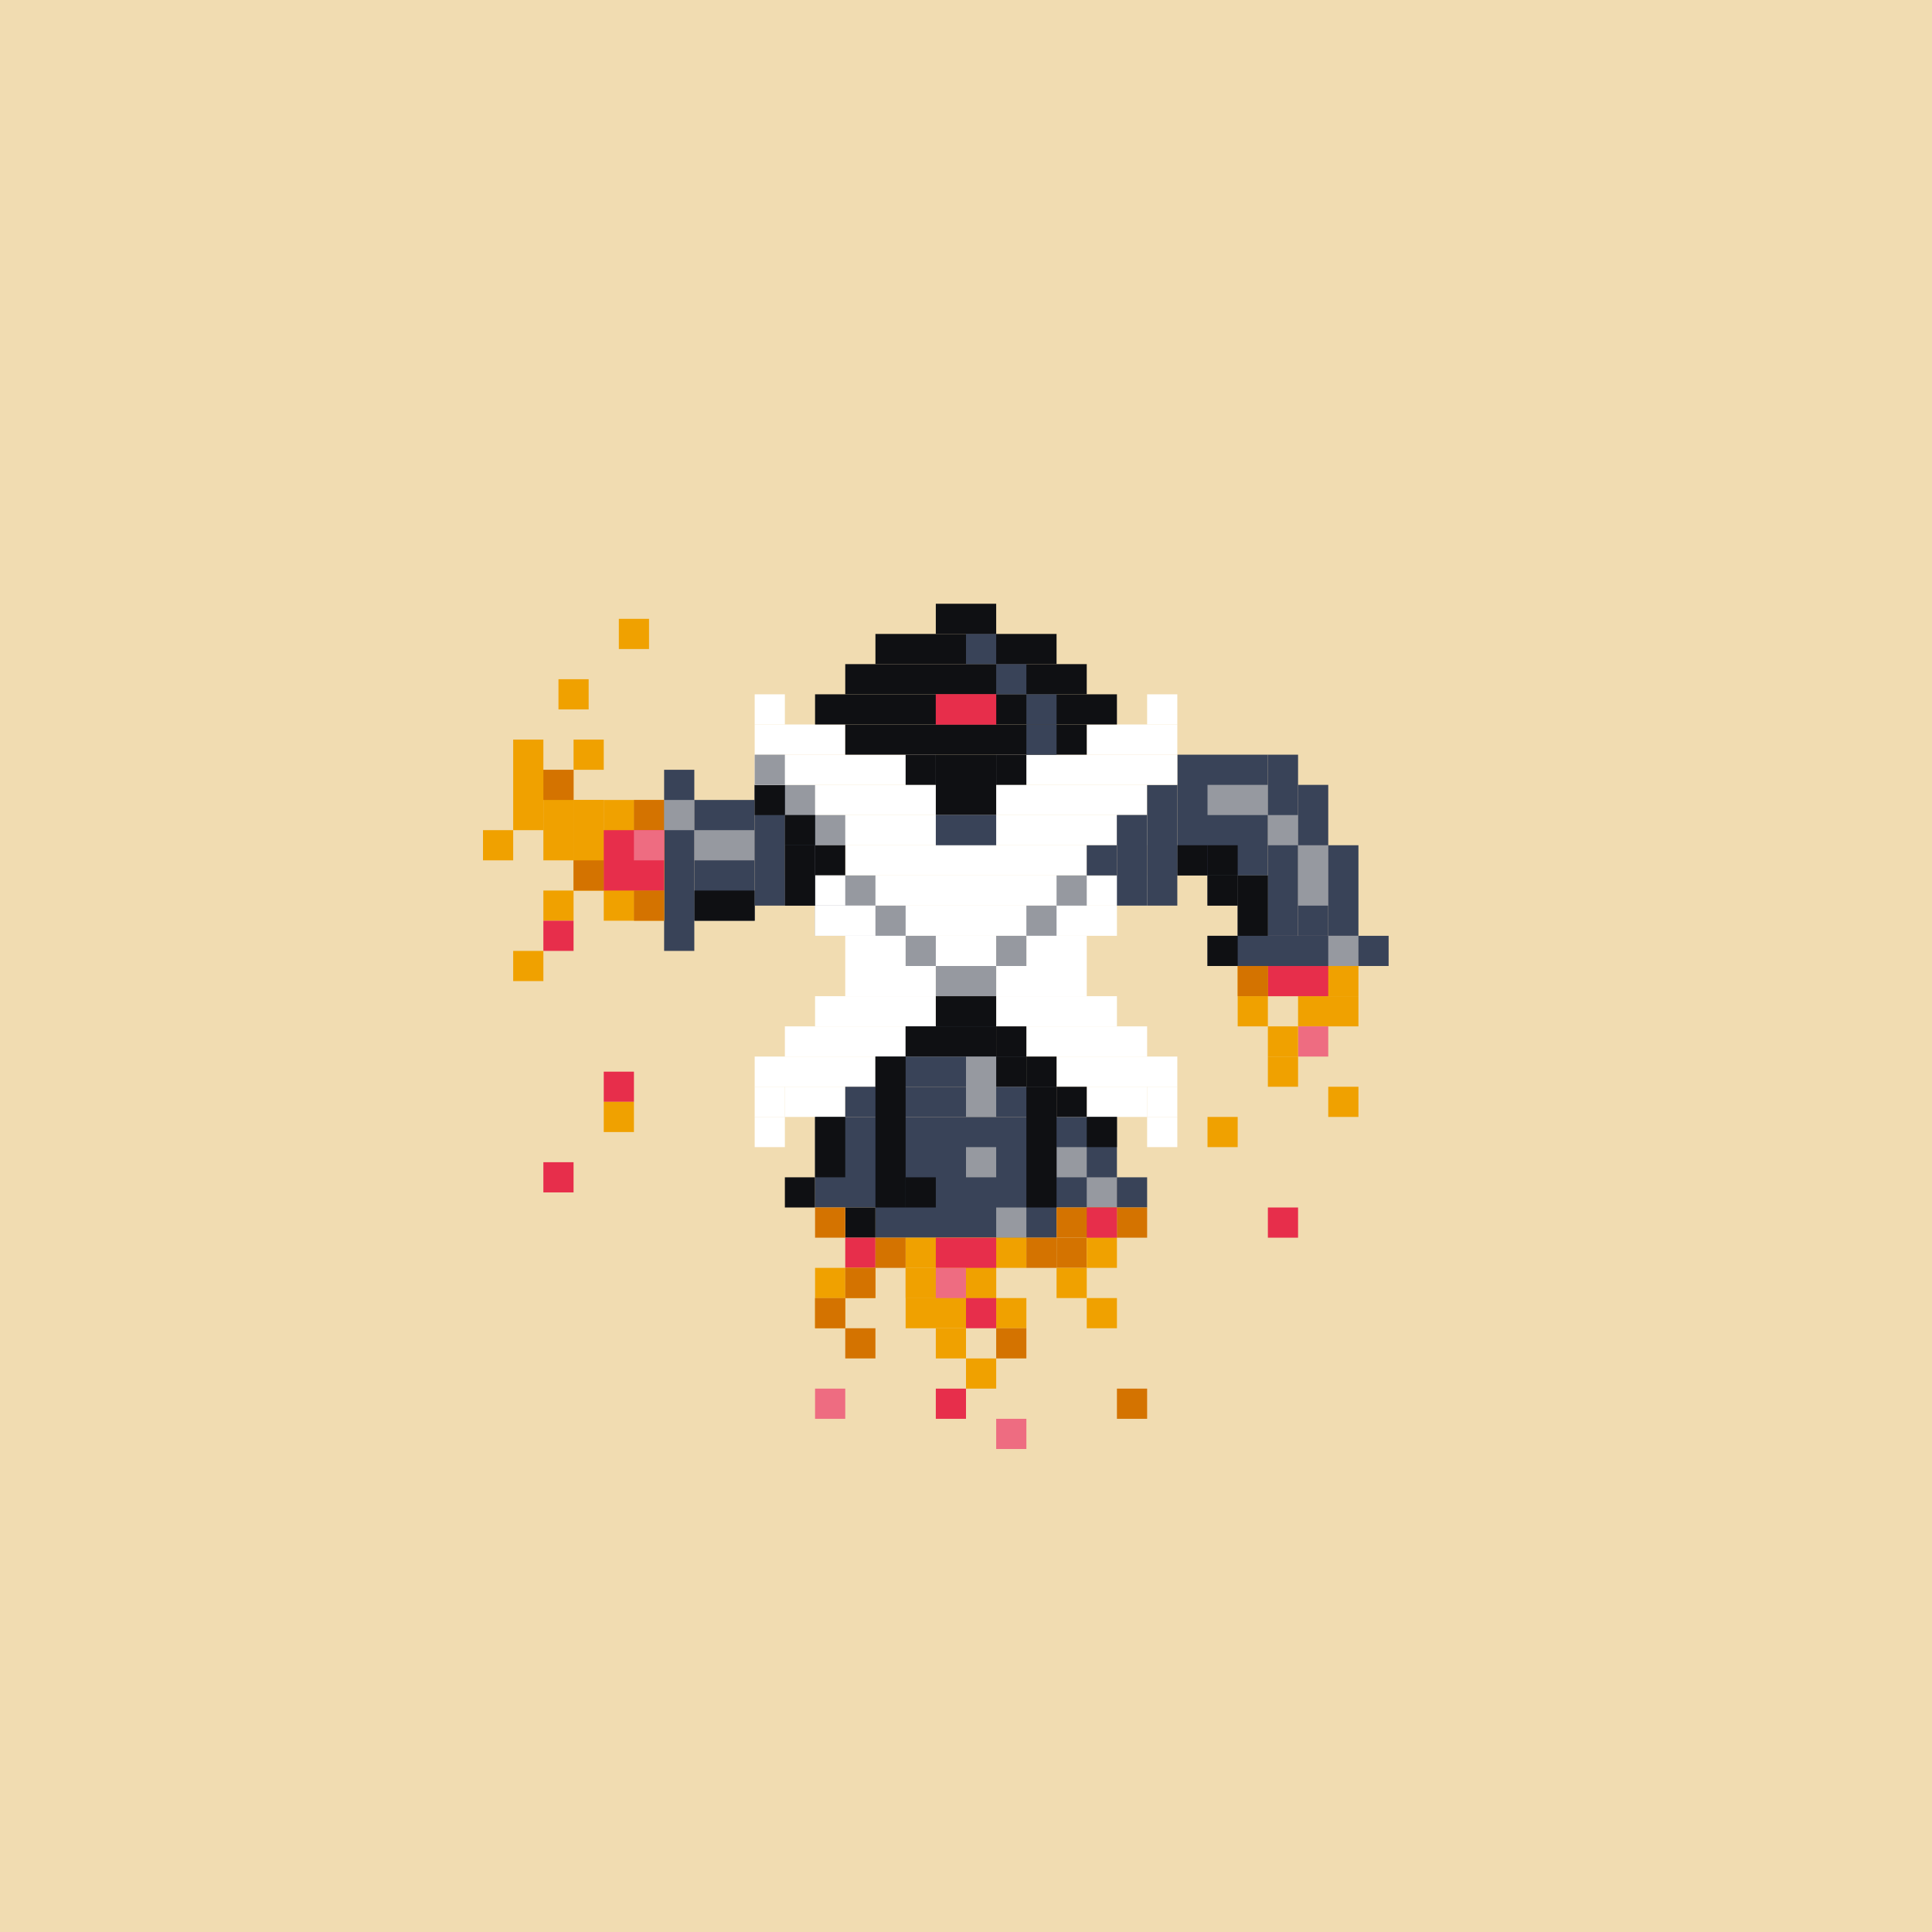 <svg width="768" height="768" viewBox="0 0 768 768" fill="none" xmlns="http://www.w3.org/2000/svg">
<rect width="768" height="768" fill="#F1DCB1"/>
<g clip-path="url(#clip0_5_187912)">
<rect width="384" height="384" transform="matrix(-1 0 0 1 576 192)" fill="#F1DCB1"/>
<rect x="276" y="318" width="24" height="48" fill="#394358"/>
<rect x="276" y="354" width="24" height="12" fill="#0F1013"/>
<rect x="264" y="306" width="12" height="72" fill="#394358"/>
<rect x="252" y="318" width="12" height="48" fill="#F0A100"/>
<rect x="240" y="318" width="12" height="48" fill="#F0A100"/>
<rect x="228" y="318" width="12" height="36" fill="#F0A100"/>
<rect x="228" y="318" width="12" height="36" fill="#F0A100"/>
<rect x="216" y="306" width="12" height="36" fill="#F0A100"/>
<rect x="204" y="294" width="12" height="36" fill="#F0A100"/>
<rect x="228" y="294" width="12" height="12" fill="#F0A100"/>
<rect x="192" y="330" width="12" height="12" fill="#F0A100"/>
<rect x="216" y="354" width="12" height="12" fill="#F0A100"/>
<rect x="204" y="378" width="12" height="12" fill="#F0A100"/>
<rect x="240" y="426" width="12" height="12" fill="#E72E4B"/>
<rect x="216" y="462" width="12" height="12" fill="#E72E4B"/>
<rect x="216" y="366" width="12" height="12" fill="#E72E4B"/>
<rect x="240" y="438" width="12" height="12" fill="#F0A100"/>
<rect x="228" y="342" width="12" height="12" fill="#D47300"/>
<rect x="252" y="318" width="12" height="12" fill="#D47300"/>
<rect x="252" y="354" width="12" height="12" fill="#D47300"/>
<rect x="216" y="306" width="12" height="12" fill="#D47300"/>
<rect x="222" y="270" width="12" height="12" fill="#F0A100"/>
<rect x="246" y="246" width="12" height="12" fill="#F0A100"/>
<rect x="240" y="330" width="24" height="24" fill="#E72E4B"/>
<rect x="252" y="330" width="12" height="12" fill="#EE6C81"/>
<rect x="264" y="318" width="12" height="12" fill="#9699A0"/>
<rect x="276" y="330" width="24" height="12" fill="#9699A0"/>
<rect x="468" y="300" width="36" height="48" fill="#394358"/>
<rect x="504" y="300" width="12" height="72" fill="#394358"/>
<rect x="516" y="312" width="12" height="60" fill="#394358"/>
<rect x="528" y="336" width="12" height="36" fill="#394358"/>
<rect x="492" y="348" width="12" height="24" fill="#394358"/>
<rect x="480" y="372" width="72" height="12" fill="#394358"/>
<rect x="492" y="384" width="48" height="12" fill="#F0A100"/>
<rect x="480" y="348" width="12" height="12" fill="#394358"/>
<rect x="480" y="312" width="24" height="12" fill="#9699A0"/>
<rect x="504" y="324" width="12" height="12" fill="#9699A0"/>
<rect x="528" y="372" width="12" height="12" fill="#9699A0"/>
<rect x="516" y="336" width="12" height="24" fill="#9699A0"/>
<rect x="492" y="396" width="12" height="12" fill="#F0A100"/>
<rect x="516" y="396" width="24" height="12" fill="#F0A100"/>
<rect x="516" y="408" width="12" height="12" fill="#EE6C81"/>
<rect x="504" y="420" width="12" height="12" fill="#F0A100"/>
<rect x="528" y="432" width="12" height="12" fill="#F0A100"/>
<rect x="480" y="444" width="12" height="12" fill="#F0A100"/>
<rect x="504" y="480" width="12" height="12" fill="#E72E4B"/>
<rect x="504" y="384" width="24" height="12" fill="#E72E4B"/>
<rect x="492" y="384" width="12" height="12" fill="#D47300"/>
<rect x="504" y="408" width="12" height="12" fill="#F0A100"/>
<rect x="468" y="336" width="12" height="12" fill="#0F1013"/>
<rect x="480" y="348" width="12" height="12" fill="#0F1013"/>
<rect x="480" y="372" width="12" height="12" fill="#0F1013"/>
<rect x="492" y="348" width="12" height="24" fill="#0F1013"/>
<rect x="480" y="336" width="12" height="12" fill="#0F1013"/>
<rect x="324" y="360" width="120" height="12" fill="white"/>
<rect x="312" y="348" width="144" height="12" fill="white"/>
<rect x="336" y="336" width="96" height="12" fill="white"/>
<rect x="324" y="324" width="120" height="12" fill="white"/>
<rect x="312" y="312" width="144" height="12" fill="white"/>
<rect x="456" y="312" width="12" height="48" fill="#394358"/>
<rect x="432" y="336" width="12" height="12" fill="#394358"/>
<rect x="300" y="312" width="24" height="12" fill="#9699A0"/>
<rect x="312" y="324" width="24" height="12" fill="#9699A0"/>
<rect x="408" y="360" width="12" height="12" fill="#9699A0"/>
<rect x="420" y="348" width="12" height="12" fill="#9699A0"/>
<rect x="444" y="324" width="12" height="12" fill="#9699A0"/>
<rect x="324" y="336" width="12" height="12" fill="#0F1013"/>
<rect x="312" y="348" width="36" height="12" fill="#9699A0"/>
<rect x="312" y="348" width="24" height="12" fill="white"/>
<rect x="324" y="360" width="36" height="12" fill="#9699A0"/>
<rect x="324" y="360" width="24" height="12" fill="white"/>
<rect x="312" y="324" width="12" height="36" fill="#394358"/>
<rect x="300" y="312" width="12" height="48" fill="#394358"/>
<rect x="300" y="312" width="12" height="12" fill="#0F1013"/>
<rect x="300" y="300" width="72" height="12" fill="white"/>
<rect x="396" y="300" width="72" height="12" fill="white"/>
<rect x="300" y="288" width="36" height="12" fill="white"/>
<rect x="432" y="288" width="36" height="12" fill="white"/>
<rect x="300" y="300" width="12" height="12" fill="#9699A0"/>
<rect x="300" y="276" width="12" height="12" fill="white"/>
<rect x="456" y="276" width="12" height="12" fill="white"/>
<rect x="372" y="300" width="24" height="24" fill="#0F1013"/>
<rect x="372" y="324" width="24" height="12" fill="#394358"/>
<rect x="444" y="324" width="12" height="36" fill="#394358"/>
<rect x="336" y="288" width="96" height="12" fill="#0F1013"/>
<rect x="324" y="276" width="120" height="12" fill="#0F1013"/>
<rect x="336" y="264" width="96" height="12" fill="#0F1013"/>
<rect x="348" y="252" width="72" height="12" fill="#0F1013"/>
<rect x="372" y="240" width="24" height="12" fill="#0F1013"/>
<rect x="372" y="276" width="24" height="12" fill="#E72E4B"/>
<rect x="372" y="276" width="24" height="12" fill="#E72E4B"/>
<rect x="360" y="300" width="12" height="12" fill="#0F1013"/>
<rect x="396" y="300" width="12" height="12" fill="#0F1013"/>
<rect x="384" y="252" width="12" height="12" fill="#394358"/>
<rect x="396" y="264" width="12" height="12" fill="#394358"/>
<rect x="408" y="276" width="12" height="12" fill="#394358"/>
<rect x="408" y="288" width="12" height="12" fill="#394358"/>
<rect x="312" y="324" width="12" height="12" fill="#0F1013"/>
<rect x="312" y="336" width="12" height="24" fill="#0F1013"/>
<rect x="372" y="372" width="24" height="12" fill="white"/>
<rect x="336" y="372" width="36" height="12" fill="white"/>
<rect x="336" y="384" width="36" height="12" fill="white"/>
<rect x="396" y="384" width="36" height="12" fill="white"/>
<rect x="324" y="396" width="48" height="12" fill="white"/>
<rect x="396" y="396" width="48" height="12" fill="white"/>
<rect x="312" y="408" width="48" height="12" fill="white"/>
<rect x="408" y="408" width="48" height="12" fill="white"/>
<rect x="300" y="420" width="48" height="12" fill="white"/>
<rect x="420" y="420" width="48" height="12" fill="white"/>
<rect x="312" y="432" width="24" height="12" fill="white"/>
<rect x="432" y="432" width="24" height="12" fill="white"/>
<rect x="408" y="372" width="24" height="12" fill="white"/>
<rect x="360" y="372" width="12" height="12" fill="#9699A0"/>
<rect x="372" y="384" width="24" height="12" fill="#9699A0"/>
<rect x="372" y="396" width="24" height="12" fill="#0F1013"/>
<rect x="396" y="372" width="12" height="12" fill="#9699A0"/>
<rect x="360" y="408" width="36" height="12" fill="#394358"/>
<rect x="396" y="408" width="12" height="12" fill="#0F1013"/>
<rect x="384" y="408" width="12" height="12" fill="#0F1013"/>
<rect x="360" y="408" width="24" height="12" fill="#0F1013"/>
<rect x="312" y="468" width="12" height="12" fill="#0F1013"/>
<rect x="348" y="420" width="60" height="12" fill="#394358"/>
<rect x="396" y="420" width="12" height="12" fill="#0F1013"/>
<rect x="336" y="432" width="84" height="12" fill="#394358"/>
<rect x="408" y="420" width="12" height="12" fill="#0F1013"/>
<rect x="420" y="432" width="12" height="12" fill="#0F1013"/>
<rect x="324" y="444" width="120" height="36" fill="#394358"/>
<rect x="348" y="456" width="72" height="36" fill="#394358"/>
<rect x="432" y="444" width="12" height="12" fill="#0F1013"/>
<rect x="396" y="444" width="12" height="24" transform="rotate(-180 396 444)" fill="#9699A0"/>
<rect x="396" y="468" width="12" height="12" transform="rotate(-180 396 468)" fill="#9699A0"/>
<rect x="396" y="480" width="12" height="12" fill="#9699A0"/>
<rect x="432" y="468" width="12" height="12" fill="#9699A0"/>
<rect x="420" y="456" width="12" height="12" fill="#9699A0"/>
<rect x="408" y="432" width="12" height="48" fill="#0F1013"/>
<rect x="324" y="444" width="12" height="24" fill="#0F1013"/>
<rect x="348" y="420" width="12" height="60" fill="#0F1013"/>
<rect x="444" y="468" width="12" height="12" fill="#394358"/>
<rect x="336" y="480" width="12" height="12" fill="#0F1013"/>
<rect x="360" y="468" width="12" height="12" fill="#0F1013"/>
<rect x="360" y="492" width="48" height="12" fill="#F0A100"/>
<rect x="372" y="528" width="12" height="12" fill="#F0A100"/>
<rect x="360" y="504" width="36" height="12" fill="#F0A100"/>
<rect x="360" y="504" width="36" height="12" fill="#F0A100"/>
<rect x="324" y="480" width="12" height="12" fill="#D47300"/>
<rect x="444" y="480" width="12" height="12" fill="#D47300"/>
<rect x="420" y="492" width="12" height="12" fill="#D47300"/>
<rect x="336" y="492" width="12" height="12" fill="#E72E4B"/>
<rect x="420" y="480" width="24" height="12" fill="#D47300"/>
<rect x="420" y="504" width="12" height="12" fill="#F0A100"/>
<rect x="432" y="492" width="12" height="12" fill="#F0A100"/>
<rect x="432" y="516" width="12" height="12" fill="#F0A100"/>
<rect x="336" y="504" width="12" height="12" fill="#F0A100"/>
<rect x="324" y="516" width="12" height="12" fill="#F0A100"/>
<rect x="324" y="504" width="12" height="12" fill="#F0A100"/>
<rect x="336" y="528" width="12" height="12" fill="#D47300"/>
<rect x="396" y="516" width="12" height="12" fill="#F0A100"/>
<rect x="384" y="516" width="12" height="12" fill="#E72E4B"/>
<rect x="384" y="540" width="12" height="12" fill="#F0A100"/>
<rect x="360" y="516" width="24" height="12" fill="#F0A100"/>
<rect x="336" y="504" width="12" height="12" fill="#D47300"/>
<rect x="444" y="552" width="12" height="12" fill="#D47300"/>
<rect x="324" y="516" width="12" height="12" fill="#D47300"/>
<rect x="348" y="492" width="12" height="12" fill="#D47300"/>
<rect x="372" y="492" width="24" height="12" fill="#E72E4B"/>
<rect x="372" y="504" width="12" height="12" fill="#EE6C81"/>
<rect x="456" y="444" width="12" height="12" fill="white"/>
<rect x="456" y="432" width="12" height="12" fill="white"/>
<rect x="300" y="444" width="12" height="12" fill="white"/>
<rect x="300" y="432" width="12" height="12" fill="white"/>
<rect x="396" y="528" width="12" height="12" fill="#D47300"/>
<rect x="408" y="492" width="12" height="12" fill="#D47300"/>
<rect x="432" y="480" width="12" height="12" fill="#E72E4B"/>
<rect x="372" y="552" width="12" height="12" fill="#E72E4B"/>
<rect x="396" y="564" width="12" height="12" fill="#EE6C81"/>
<rect x="324" y="552" width="12" height="12" fill="#EE6C81"/>
</g>
<defs>
<clipPath id="clip0_5_187912">
<rect width="384" height="384" fill="white" transform="translate(192 192)"/>
</clipPath>
</defs>
</svg>
